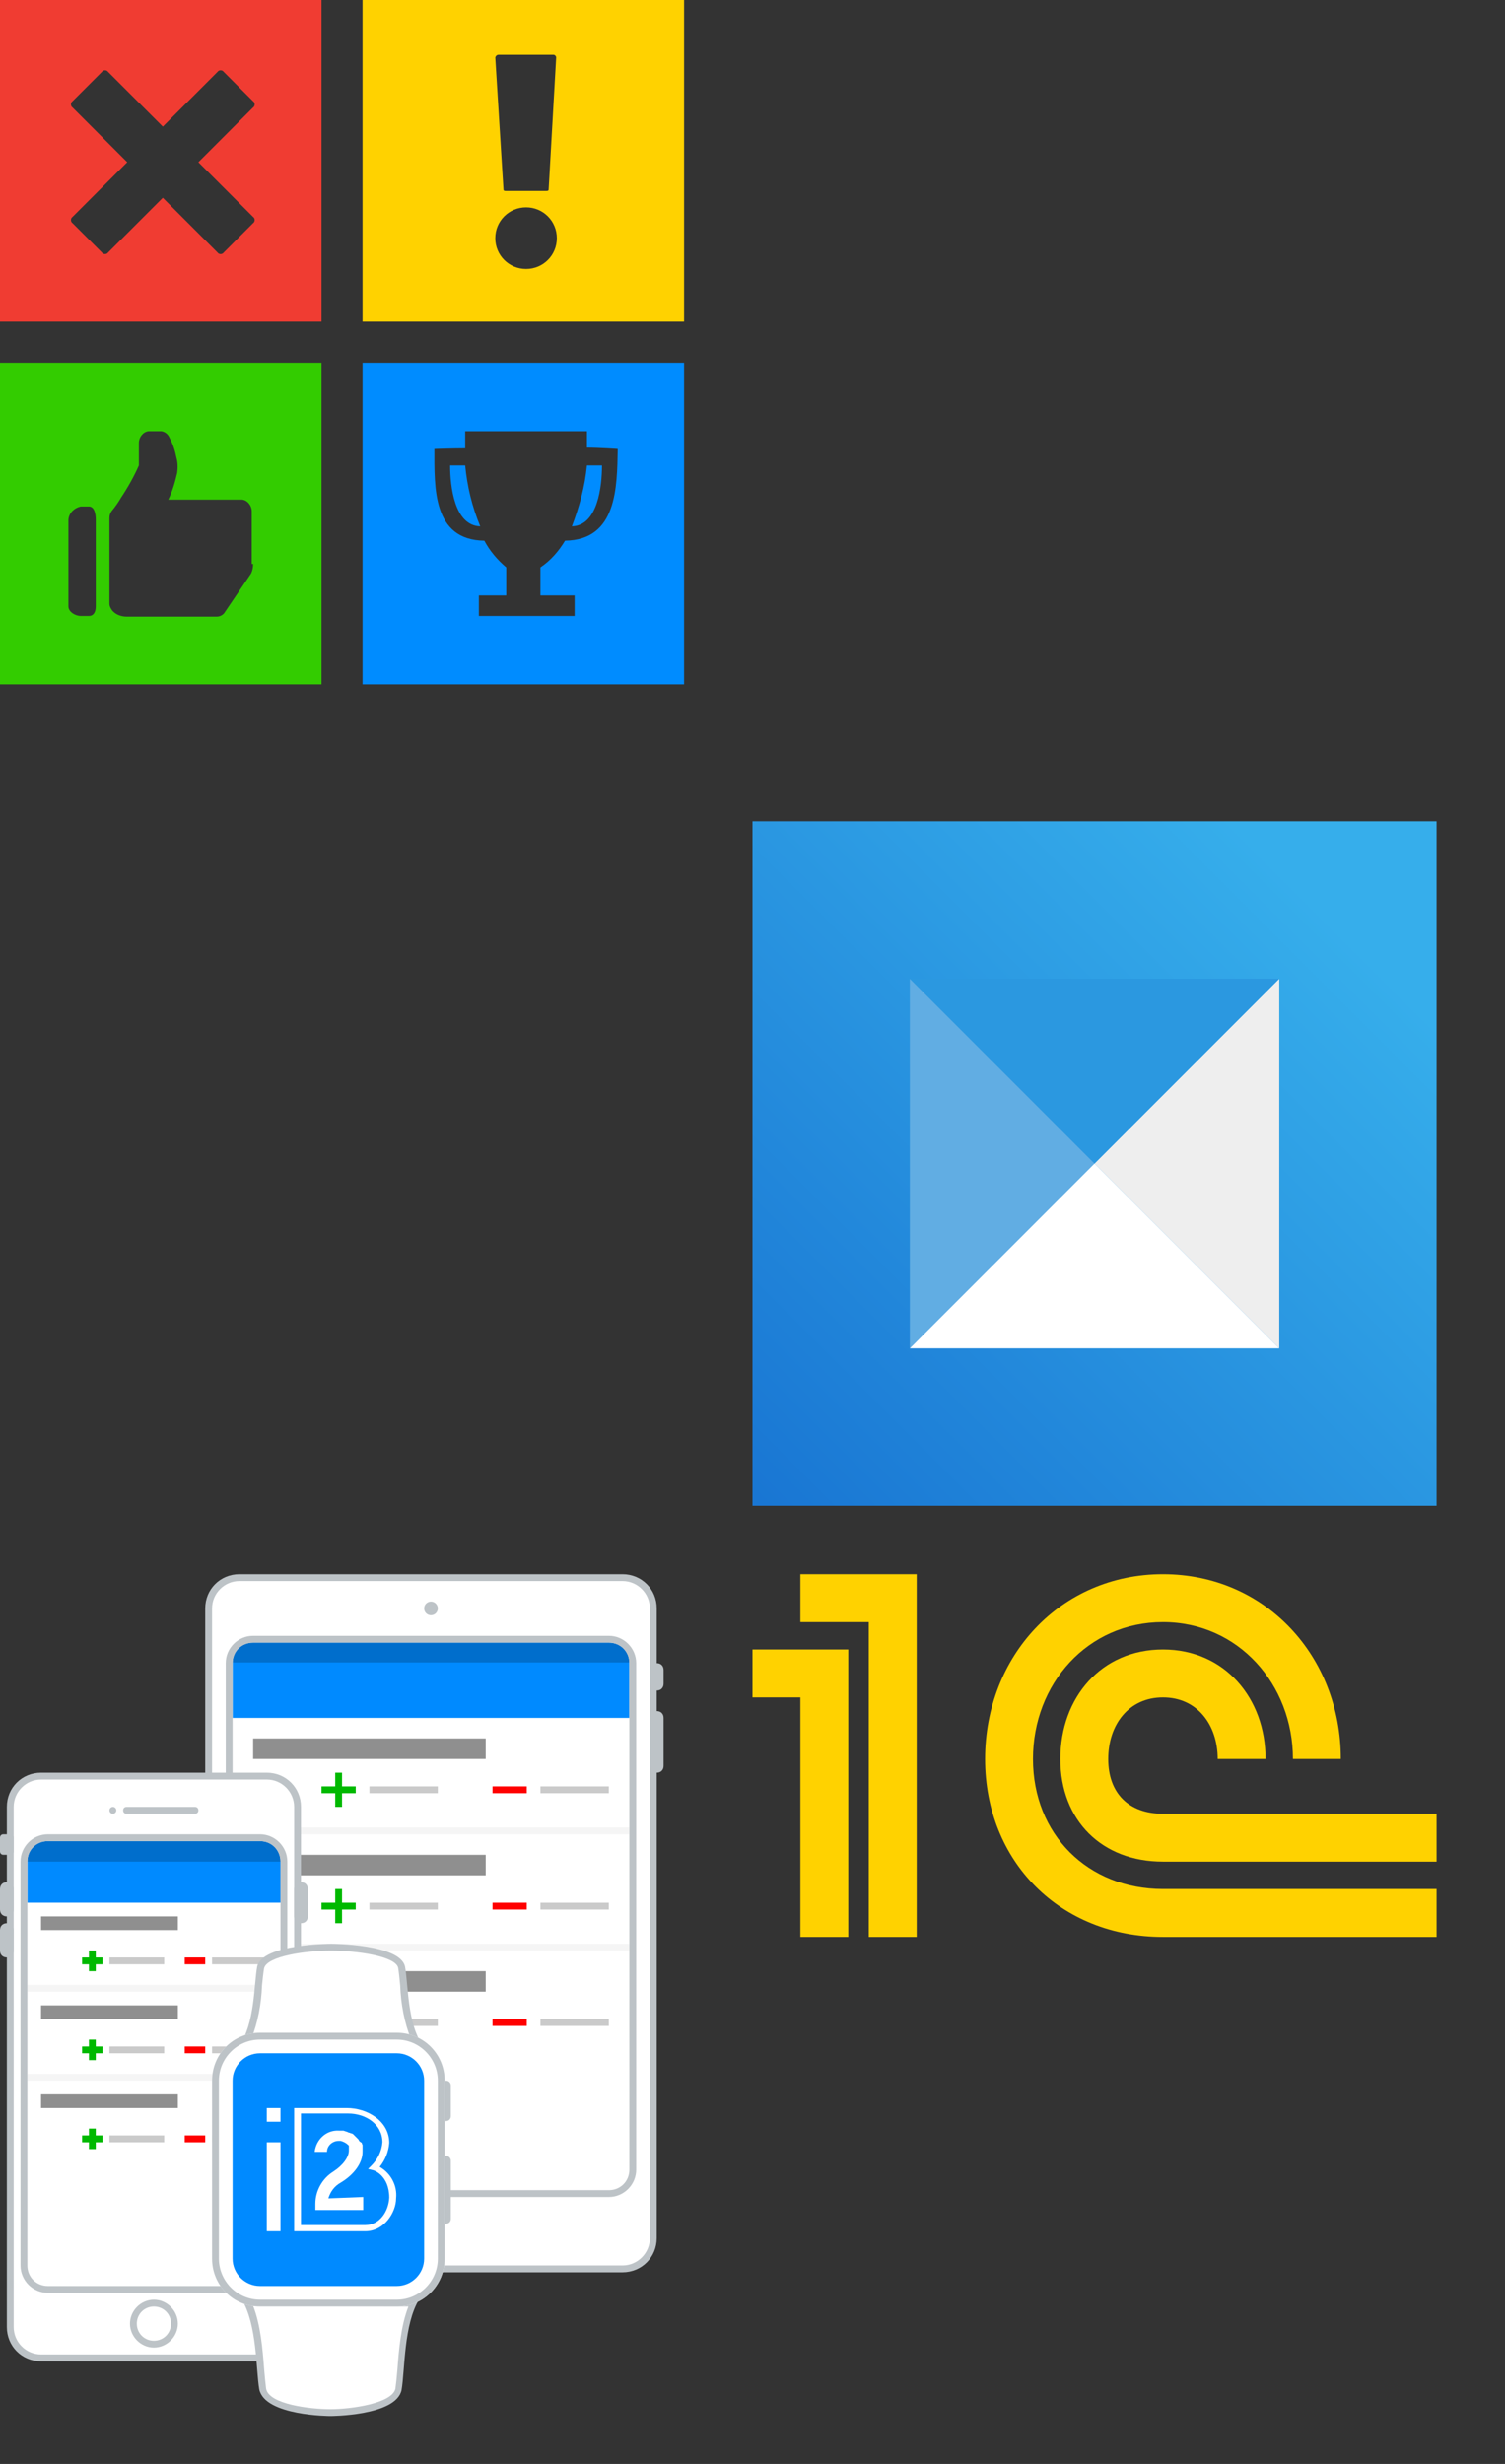 <svg version="1.1" xmlns="http://www.w3.org/2000/svg" xmlns:xlink="http://www.w3.org/1999/xlink" x="0px" y="0px"	 viewBox="0 0 220 360" style="enable-background:new 0 0 220 360;" xml:space="preserve" width="220" height="360"><rect x="0" y="0" width="220" height="360" fill="#333333" stroke="none"/><style type="text/css">	.st0{fill:#33CC00;}	.st1{fill:#F03C32;}	.st2{fill:#008CFF;}	.st3{fill:#FFD200;}	.st4{fill:#FFFFFF;}	.st5{fill:#BDC3C7;}	.st6{fill:#008AFF;}	.st7{opacity:0.2;enable-background:new    ;}	.st8{fill:#8F8F8F;}	.st9{fill:#00B900;}	.st10{fill:#FF0000;}	.st11{fill:#CACACA;}	.st12{fill:#F5F5F5;}	.st13{fill:url(#SVGID_1_);}	.st14{fill:#61ADE3;}	.st15{fill:#EEEEEE;}	.st16{fill:#2B98E0;}</style><title>sprite-services</title><path class="st0" d="M0,53v47h47V53H0z M14,88.6c0,0.8-0.3,1.4-1,1.4h-1.2c-0.8,0-1.8-0.6-1.8-1.4V75.9c0.1-1,0.9-1.7,1.8-1.9H13	c0.8,0,1,1.1,1,1.9V88.6z M37,82.4c0,0.5-0.1,1-0.3,1.4l-3.8,5.6c-0.2,0.4-0.7,0.7-1.2,0.7H18.5c-0.8,0-1.6-0.3-2.1-0.9	c-0.2-0.3-0.4-0.6-0.4-1V75.7c0-0.4,0.1-0.7,0.3-1c0.5-0.6,1-1.3,1.4-2c1-1.5,1.9-3.1,2.6-4.7v-3.3c0-0.8,0.6-1.6,1.4-1.7h1.9	c0.6,0.1,1,0.5,1.2,1c0.5,0.9,0.8,1.9,1,2.9c0.2,0.7,0.2,1.5,0.1,2.2c-0.3,1.3-0.7,2.7-1.3,3.9h10.8c0.8,0.1,1.4,0.9,1.4,1.7V82.4z"	/><path class="st1" d="M0,0v47h47V0H0z M37,31.7c0.3,0.2,0.3,0.7,0,0.9c0,0,0,0,0,0l0,0l-4.3,4.3c-0.2,0.3-0.7,0.3-0.9,0c0,0,0,0,0,0	l0,0l-8-8l-8,8c-0.2,0.3-0.7,0.3-0.9,0c0,0,0,0,0,0l0,0l-4.3-4.3c-0.3-0.2-0.3-0.7,0-0.9c0,0,0,0,0,0l0,0l8-8l-8-8	c-0.3-0.2-0.3-0.7,0-0.9c0,0,0,0,0,0l0,0l4.3-4.3c0.2-0.3,0.7-0.3,0.9,0c0,0,0,0,0,0l0,0l8,8l8-8c0.2-0.3,0.7-0.3,0.9,0c0,0,0,0,0,0	l0,0l4.3,4.3c0.3,0.2,0.3,0.7,0,0.9c0,0,0,0,0,0l0,0l-8,8L37,31.7z"/><path class="st2" d="M65.8,68c0,3,0.6,8.8,4.4,8.9C69,74,68.3,71.1,68,68H65.8z"/><path class="st2" d="M88,68h-2.2c-0.3,3.1-1.1,6-2.2,8.9C87.4,76.8,88,71,88,68z"/><path class="st2" d="M53,53v47h47V53H53z M82.6,79c-0.9,1.5-2.1,2.9-3.6,3.9V87h5v3H70v-3h4v-4.1c-1.3-1.1-2.4-2.4-3.2-3.9	c-7.6-0.1-7.3-7.8-7.3-13.4c-0.2,0,2.8-0.1,4.5-0.1V63h17.8v2.4c1.7,0,4.6,0.2,4.5,0.2C90.2,71.2,90.2,78.9,82.6,79z"/><path class="st3" d="M53,0v47h47V0H53z M72.9,8h8c0.2,0,0.4,0.2,0.4,0.4l-1.1,19.3c0,0.2-0.2,0.2-0.4,0.2H74c-0.2,0-0.4,0-0.4-0.2	L72.4,8.4C72.5,8.1,72.7,8,72.9,8C72.9,8,72.9,8,72.9,8z M76.9,39.3c-2.5,0-4.5-2-4.5-4.5s2-4.5,4.5-4.5s4.5,2,4.5,4.5l0,0l0,0	C81.4,37.3,79.4,39.3,76.9,39.3L76.9,39.3z"/><path class="st4" d="M35,230.5h56c2.5,0,4.5,2,4.5,4.5v92c0,2.5-2,4.5-4.5,4.5H35c-2.5,0-4.5-2-4.5-4.5v-92	C30.5,232.5,32.5,230.5,35,230.5z"/><path class="st5" d="M91,231c2.2,0,4,1.8,4,4v92c0,2.2-1.8,4-4,4H35c-2.2,0-4-1.8-4-4v-92c0-2.2,1.8-4,4-4H91 M91,230H35	c-2.8,0-5,2.2-5,5v92c0,2.8,2.2,5,5,5h56c2.8,0,5-2.2,5-5v-92C96,232.2,93.8,230,91,230z"/><path class="st6" d="M37,240h52c1.7,0,3,1.3,3,3v8H34v-8C34,241.3,35.3,240,37,240z"/><path class="st7" d="M36.8,240h52.3c1.6,0,2.9,1.3,2.9,2.8v0l0,0v0.1H34v-0.1C34,241.3,35.3,240,36.8,240L36.8,240z"/><circle class="st5" cx="63" cy="235" r="1"/><path class="st5" d="M96,250L96,250c0.6,0,1,0.4,1,1v7c0,0.6-0.4,1-1,1l0,0c-0.6,0-1-0.4-1-1v-7C95,250.4,95.4,250,96,250z"/><path class="st5" d="M96,243L96,243c0.6,0,1,0.4,1,1v2c0,0.6-0.4,1-1,1l0,0c-0.6,0-1-0.4-1-1v-2C95,243.4,95.4,243,96,243z"/><rect x="37" y="254" class="st8" width="34" height="3"/><rect x="47" y="261" class="st9" width="5" height="1"/><rect x="72" y="261" class="st10" width="5" height="1"/><rect x="49" y="259" class="st9" width="1" height="5"/><rect x="54" y="261" class="st11" width="10" height="1"/><rect x="79" y="261" class="st11" width="10" height="1"/><rect x="34" y="267" class="st12" width="58" height="1"/><rect x="37" y="271" class="st8" width="34" height="3"/><rect x="47" y="278" class="st9" width="5" height="1"/><rect x="72" y="278" class="st10" width="5" height="1"/><rect x="49" y="276" class="st9" width="1" height="5"/><rect x="54" y="278" class="st11" width="10" height="1"/><rect x="79" y="278" class="st11" width="10" height="1"/><rect x="34" y="284" class="st12" width="58" height="1"/><rect x="37" y="288" class="st8" width="34" height="3"/><rect x="47" y="295" class="st9" width="5" height="1"/><rect x="72" y="295" class="st10" width="5" height="1"/><rect x="49" y="293" class="st9" width="1" height="5"/><rect x="54" y="295" class="st11" width="10" height="1"/><rect x="79" y="295" class="st11" width="10" height="1"/><path class="st5" d="M89,240c1.7,0,3,1.3,3,3v74c0,1.7-1.3,3-3,3H37c-1.7,0-3-1.3-3-3v-74c0-1.7,1.3-3,3-3H89 M89,239H37	c-2.2,0-4,1.8-4,4v74c0,2.2,1.8,4,4,4h52c2.2,0,4-1.8,4-4v-74C93,240.8,91.2,239,89,239z"/><path class="st4" d="M6,259.5h33c2.5,0,4.5,2,4.5,4.5v76c0,2.5-2,4.5-4.5,4.5H6c-2.5,0-4.5-2-4.5-4.5v-76	C1.5,261.5,3.5,259.5,6,259.5z"/><path class="st5" d="M39,260c2.2,0,4,1.8,4,4v76c0,2.2-1.8,4-4,4H6c-2.2,0-4-1.8-4-4v-76c0-2.2,1.8-4,4-4H39 M39,259H6	c-2.8,0-5,2.2-5,5v76c0,2.8,2.2,5,5,5h33c2.8,0,5-2.2,5-5v-76C44,261.2,41.8,259,39,259z"/><circle class="st5" cx="16.5" cy="264.5" r="0.5"/><path class="st5" d="M18.5,264h10c0.3,0,0.5,0.2,0.5,0.5l0,0c0,0.3-0.2,0.5-0.5,0.5h-10c-0.3,0-0.5-0.2-0.5-0.5l0,0	C18,264.2,18.2,264,18.5,264z"/><path class="st5" d="M44,275L44,275c0.6,0,1,0.4,1,1v4c0,0.6-0.4,1-1,1l0,0c-0.6,0-1-0.4-1-1v-4C43,275.4,43.4,275,44,275z"/><path class="st5" d="M0.5,268h1c0.3,0,0.5,0.2,0.5,0.5v2c0,0.3-0.2,0.5-0.5,0.5h-1c-0.3,0-0.5-0.2-0.5-0.5v-2	C0,268.2,0.2,268,0.5,268z"/><path class="st5" d="M1,275L1,275c0.6,0,1,0.4,1,1v3c0,0.6-0.4,1-1,1l0,0c-0.6,0-1-0.4-1-1v-3C0,275.4,0.4,275,1,275z"/><path class="st5" d="M1,281L1,281c0.6,0,1,0.4,1,1v3c0,0.6-0.4,1-1,1l0,0c-0.6,0-1-0.4-1-1v-3C0,281.4,0.4,281,1,281z"/><path class="st6" d="M7,269h31c1.7,0,3,1.3,3,3v6H4v-6C4,270.3,5.3,269,7,269z"/><path class="st7" d="M6.9,269h31.2c1.6,0,2.9,1.3,2.9,2.9l0,0l0,0v0.1H4v-0.1C4,270.3,5.3,269,6.9,269C6.9,269,6.9,269,6.9,269z"/><rect x="6" y="280" class="st8" width="20" height="2"/><rect x="12" y="286" class="st9" width="3" height="1"/><rect x="27" y="286" class="st10" width="3" height="1"/><rect x="13" y="285" class="st9" width="1" height="3"/><rect x="16" y="286" class="st11" width="8" height="1"/><rect x="31" y="286" class="st11" width="8" height="1"/><rect x="4" y="290" class="st12" width="37" height="1"/><rect x="6" y="293" class="st8" width="20" height="2"/><rect x="12" y="299" class="st9" width="3" height="1"/><rect x="27" y="299" class="st10" width="3" height="1"/><rect x="13" y="298" class="st9" width="1" height="3"/><rect x="16" y="299" class="st11" width="8" height="1"/><rect x="31" y="299" class="st11" width="8" height="1"/><rect x="4" y="303" class="st12" width="37" height="1"/><rect x="6" y="306" class="st8" width="20" height="2"/><rect x="12" y="312" class="st9" width="3" height="1"/><rect x="27" y="312" class="st10" width="3" height="1"/><rect x="13" y="311" class="st9" width="1" height="3"/><rect x="16" y="312" class="st11" width="8" height="1"/><rect x="31" y="312" class="st11" width="8" height="1"/><circle class="st4" cx="22.5" cy="339.5" r="3"/><path class="st5" d="M22.5,337c1.4,0,2.5,1.1,2.5,2.5s-1.1,2.5-2.5,2.5l0,0c-1.4,0-2.5-1.1-2.5-2.5S21.1,337,22.5,337L22.5,337	 M22.5,336c-1.9,0-3.5,1.6-3.5,3.5s1.6,3.5,3.5,3.5s3.5-1.6,3.5-3.5S24.4,336,22.5,336z"/><path class="st5" d="M38,269c1.7,0,3,1.3,3,3v59c0,1.7-1.3,3-3,3H7c-1.7,0-3-1.3-3-3v-59c0-1.7,1.3-3,3-3H38 M38,268H7	c-2.2,0-4,1.8-4,4v59c0,2.2,1.8,4,4,4h31c2.2,0,4-1.8,4-4v-59C42,269.8,40.2,268,38,268z"/><path class="st5" d="M64.6,304h0.6c0.4,0,0.7,0.3,0.7,0.7v4.5c0,0.4-0.3,0.7-0.7,0.7h-0.6c-0.4,0-0.7-0.3-0.7-0.7v-4.5	C63.9,304.3,64.2,304,64.6,304z"/><path class="st5" d="M64.6,315h0.6c0.4,0,0.7,0.3,0.7,0.7v8.5c0,0.4-0.3,0.7-0.7,0.7h-0.6c-0.4,0-0.7-0.3-0.7-0.7v-8.5	C63.9,315.3,64.2,315,64.6,315z"/><path class="st4" d="M35.8,298.5c1.4-2.5,1.7-5.9,1.9-8.4c0.1-0.9,0.2-1.8,0.3-2.6c0.5-2.1,6.6-2.9,10.3-2.9s9.8,0.8,10.3,3	c0.1,0.6,0.2,1.6,0.3,2.6c0.2,2.6,0.5,6,1.9,8.4L35.8,298.5z"/><path class="st5" d="M48.4,285L48.4,285c3.7,0,9.4,0.8,9.8,2.5c0.1,0.6,0.2,1.5,0.3,2.6c0.1,2.7,0.6,5.4,1.6,7.9H36.7	c1-2.5,1.5-5.2,1.6-7.9c0.1-1,0.2-1.9,0.3-2.5C39,285.8,44.7,285,48.4,285 M48.4,284c0,0-10,0-10.8,3.3c-0.5,2.6-0.3,8.4-2.7,11.7	h27c-2.4-3.2-2.2-9.1-2.7-11.7C58.4,284,48.4,284,48.4,284L48.4,284z"/><path class="st4" d="M48.3,352.5c-2.6,0-9.4-0.6-9.9-3.4c-0.1-0.8-0.2-1.8-0.3-3c-0.2-2.9-0.5-6.9-1.9-9.6h24.3	c-1.4,2.8-1.7,6.7-1.9,9.6c-0.1,1.2-0.2,2.2-0.3,3C57.6,351.9,50.9,352.5,48.3,352.5L48.3,352.5z"/><path class="st5" d="M59.7,337c-1.1,2.8-1.4,6.4-1.6,9.1c-0.1,1.2-0.2,2.2-0.3,2.9c-0.5,2.2-6.6,3-9.5,3s-9-0.7-9.4-3	c-0.1-0.8-0.2-1.8-0.3-3c-0.2-2.7-0.5-6.3-1.6-9.1L59.7,337 M61.3,335.9h-26c2.3,3.7,2.1,10.3,2.6,13.2c0.8,3.9,10.4,3.9,10.4,3.9	s9.6,0,10.4-3.8C59.2,346.3,59,339.6,61.3,335.9L61.3,335.9z"/><path class="st6" d="M38,298.5h20c3,0,5.5,2.5,5.5,5.5v26c0,3-2.5,5.5-5.5,5.5H38c-3,0-5.5-2.5-5.5-5.5v-26	C32.5,301,35,298.5,38,298.5z"/><path class="st4" d="M58,300c2.2,0,4,1.8,4,4v26c0,2.2-1.8,4-4,4H38c-2.2,0-4-1.8-4-4v-26c0-2.2,1.8-4,4-4H58 M58,297H38	c-3.9,0-7,3.1-7,7v26c0,3.9,3.1,7,7,7h20c3.9,0,7-3.1,7-7v-26C65,300.1,61.9,297,58,297z"/><path class="st5" d="M58,298c3.3,0,6,2.7,6,6v26c0,3.3-2.7,6-6,6H38c-3.3,0-6-2.7-6-6v-26c0-3.3,2.7-6,6-6H58 M58,297H38	c-3.9,0-7,3.1-7,7v26c0,3.9,3.1,7,7,7h20c3.9,0,7-3.1,7-7v-26C65,300.1,61.9,297,58,297z"/><rect x="39" y="308" class="st4" width="2" height="2"/><path class="st4" d="M53.4,326H43v-18h7.7c3,0,6.2,1.9,6.2,5.1c-0.1,1.3-0.6,2.5-1.4,3.5c1.6,0.9,2.6,2.7,2.4,4.6	C57.9,323.2,56.2,326,53.4,326z M44,325.1h9.4c2.1,0,3.4-2,3.5-4c0-3.3-2.3-4-2.3-4l-0.8-0.2l0.5-0.5c0.9-0.9,1.5-2.1,1.6-3.4	c0-2.6-2.4-4.2-5-4.2H44V325.1z"/><rect x="39" y="313" class="st4" width="2" height="13"/><path class="st4" d="M48,321.2c0.3-1,0.9-1.8,1.8-2.3c2-1.2,3.2-2.9,3.2-4.5l0,0v-1l-0.1-0.2v-0.1l-0.3-0.2l-0.1-0.1l-0.1-0.2	l-0.1-0.1l-0.1-0.1l-0.1-0.1l-0.1-0.1l-0.1-0.1l-0.1-0.1l-0.1-0.1l-0.1-0.1l-0.2-0.1h-0.1l-0.2-0.1H51l-0.2-0.1l0,0l-0.3-0.1l0,0	l-0.3-0.1h-0.7c-1.8-0.1-3.3,1.3-3.5,3.1h1.8c0-0.9,0.8-1.6,1.7-1.6h0.3c0.4,0.1,0.8,0.3,1.1,0.6l0,0l0.1,0.1l0,0v0.1l0,0v0.6	c0,1-0.9,2.2-2.3,3.1c-1.6,1-2.6,2.8-2.6,4.7v0.9h7v-1.9L48,321.2z"/><polygon class="st3" points="110,248 117,248 117,283 124,283 124,241 110,241 "/><polygon class="st3" points="117,237 127,237 127,283 134,283 134,230 117,230 "/><path class="st3" d="M170,276c-11,0-19-8-19-19s8-20,19-20s19,9.1,19,20h7c0-15-11-27-26-27s-26,12-26,27s11,26,26,26h40v-7H170z"/><path class="st3" d="M170,265c-5,0-8-3-8-8s3-9,8-9s8,4,8,9h7c0-8.9-6-16-15-16s-15,7-15,16s6.1,15,15,15h40v-7H170z"/><g>	<defs>		<linearGradient id="SVGID_1_" x1="-70%" y1="0%" x2="50%" y2="0%" gradientTransform="rotate(-45)">			<stop  offset="0" style="stop-color:#1976D3"/>			<stop  offset="1" style="stop-color:#36AEEB"/>		</linearGradient>	</defs>	<polygon fill="url(#SVGID_1_)" points="110,120 210,120 210,220 110,220 	"/>	<polygon class="st14" points="133,197 133,143 160,170 	"/>	<g transform="matrix(1 0 0 -1 0 512)">		<g>			<polygon id="vestochka-logo-b" class="st15" points="187,315 187,369 160,342 			"/>		</g>	</g>	<polygon class="st16" points="187,143 133,143 160,170 	"/>	<polygon class="st4" points="187,197 133,197 160,170 	"/></g></svg>